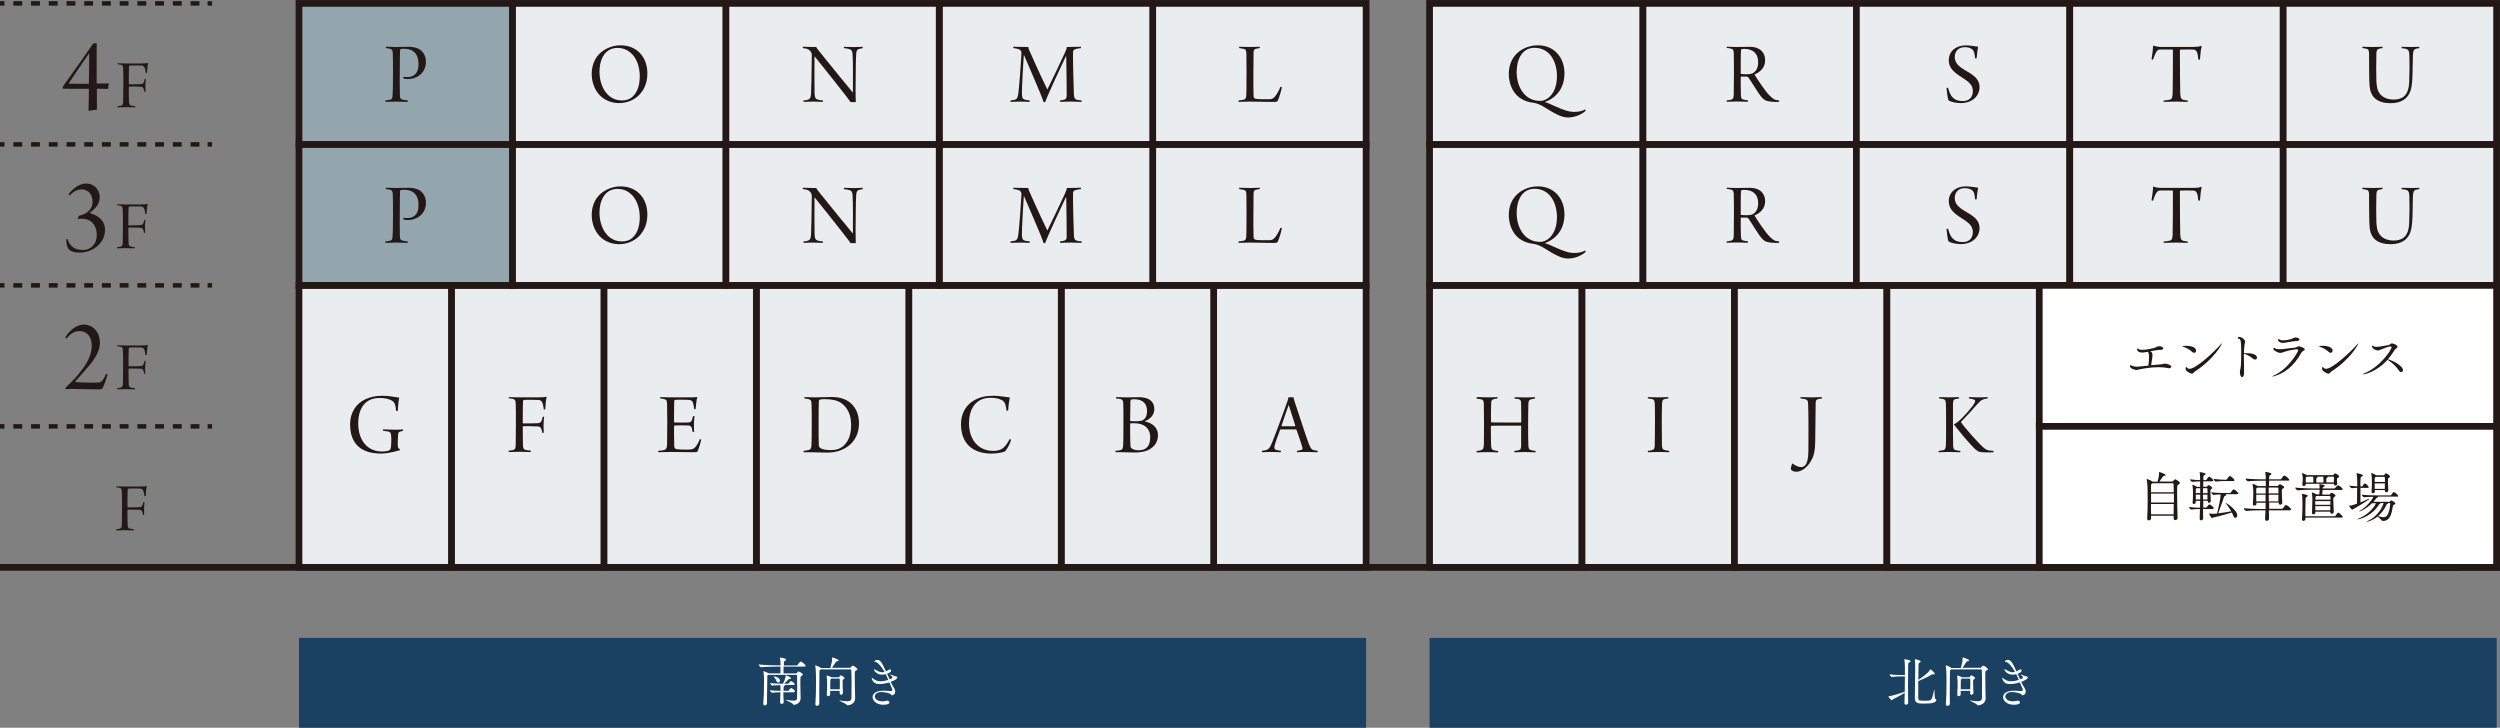 <?xml version="1.0" encoding="UTF-8"?>
<svg id="_レイヤー_7" data-name="レイヤー 7" xmlns="http://www.w3.org/2000/svg" viewBox="0 0 279.28 81.3">
  <rect x="0" y="0" width="279.28" height="81.3" fill="#808080" stroke="none"/>
  <defs>
    <style>
      .cls-1 {
        fill: #94a6ad;
      }

      .cls-1, .cls-2, .cls-3, .cls-4, .cls-5, .cls-6 {
        stroke: #231815;
        stroke-miterlimit: 10;
      }

      .cls-1, .cls-3, .cls-5 {
        stroke-width: .75px;
      }

      .cls-7, .cls-6 {
        fill: #fff;
      }

      .cls-2, .cls-4 {
        stroke-width: .5px;
      }

      .cls-2, .cls-4, .cls-5 {
        fill: none;
      }

      .cls-3 {
        fill: #eaedef;
      }

      .cls-8 {
        fill: #231815;
      }

      .cls-4 {
        stroke-dasharray: .99 .99;
      }

      .cls-6 {
        stroke-width: .75px;
      }

      .cls-9 {
        fill: #1a4162;
      }
    </style>
  </defs>
  <rect class="cls-3" x="135.58" y="31.88" width="17.03" height="31.5"/>
  <path class="cls-8" d="M142.08,49.5c.58-1.4,1.5-4.01,1.73-4.64.06-.18.11-.36.13-.48.04,0,.14,0,.28,0,.16,0,.24,0,.27,0,.02.09.07.26.12.44.21.6,1.31,4.02,1.61,4.79.27.63.32.67.98.75.02.03,0,.14-.02.16-.25-.01-.8-.03-1.11-.03-.4,0-.94,0-1.18.03,0-.02-.02-.13,0-.16.19-.03.36-.05.49-.1.15-.07.15-.15.11-.27-.11-.43-.47-1.44-.65-1.97,0,0-.06-.05-.08-.05-.1,0-.32,0-.86,0-.61,0-.72,0-.83,0-.03,0-.07.04-.08.07-.19.51-.59,1.57-.62,1.84-.02.17-.03.33.29.4.12.03.22.06.43.08.02.02,0,.14-.02.16-.22,0-.7-.03-1.14-.03s-.75.03-.94.03c-.03-.01-.03-.14,0-.16.68-.09.79-.16,1.09-.86ZM143.94,45.29c-.17.46-.63,1.83-.78,2.27,0,.04.01.05.04.06.09,0,.32,0,.8,0,.24,0,.61,0,.68,0,0,0,.03-.03.02-.06-.22-.71-.57-1.82-.72-2.28-.01,0-.04,0-.04,0Z"/>
  <rect class="cls-3" x="118.55" y="31.88" width="17.03" height="31.5"/>
  <path class="cls-8" d="M124.7,44.36c.39.01.67.03,1.12.03.54,0,.78-.02,1.44-.02.59,0,1.69.15,1.69,1.35,0,.57-.38,1.07-1.05,1.33-.01.01-.01.02,0,.03.84.18,1.46.67,1.46,1.54,0,.79-.44,1.38-1.19,1.7-.45.19-.98.23-1.46.23-.45,0-1.44-.05-2.09-.03-.02-.02-.02-.15,0-.16.2-.02.4-.03.57-.08.19-.05.26-.17.28-.54.02-.31.03-.9.03-2.33s0-2-.02-2.39c-.02-.27-.1-.37-.24-.42-.14-.05-.38-.07-.55-.09-.03,0-.03-.14,0-.15ZM126.36,44.64s-.08.11-.08.16c0,.22-.03,1.42-.03,2.18,0,.02.02.06.04.06.09,0,.22.02.51.02.58,0,.77-.06.9-.14.32-.21.44-.56.44-.97,0-.86-.46-1.35-1.46-1.35-.15,0-.28.02-.32.04ZM128.49,48.85c0-1.03-.7-1.57-1.77-1.57-.27,0-.39,0-.43.02-.01,0-.04.02-.04.04,0,.64,0,2.08.04,2.5,0,.1.07.21.15.27.18.14.57.19.75.19.91,0,1.3-.5,1.3-1.45Z"/>
  <rect class="cls-3" x="101.52" y="31.88" width="17.03" height="31.5"/>
  <path class="cls-8" d="M111.88,44.68c-.35-.18-.75-.24-1.26-.24-1.47,0-2.37,1.06-2.37,2.85s1.01,3.08,2.71,3.08c.3,0,.81-.04,1.19-.4.26-.26.43-.53.65-.92.03,0,.14.04.15.08-.13.49-.52,1.21-.75,1.33-.29.09-.82.21-1.44.21-2.15,0-3.41-1.18-3.41-3.29,0-1.09.48-2.13,1.56-2.71.53-.29,1.19-.46,2.05-.46.73,0,1.38.15,1.85.19-.07.28-.17,1.02-.18,1.44-.03.04-.19.06-.19.02-.09-.76-.22-1.01-.56-1.18Z"/>
  <rect class="cls-3" x="84.49" y="31.88" width="17.03" height="31.5"/>
  <path class="cls-8" d="M89.88,44.36c.24.01.89.03,1.15.03.66,0,1.1-.04,1.88-.04.86,0,1.59.22,2.12.68.64.56.93,1.36.93,2.27,0,1.37-.68,2.19-1.32,2.62-.64.44-1.36.64-2.25.64-.6,0-.99-.03-1.88-.04-.1,0-.52-.01-.72,0-.03-.01-.03-.15,0-.16.21-.02.4-.04.55-.09.16-.05.28-.11.31-.49.03-.61.03-1.52.03-2.52,0-.62,0-1.75-.02-2.12-.02-.37-.06-.47-.3-.54-.13-.04-.29-.07-.5-.09,0-.02,0-.14.02-.15ZM91.67,50.07c.22.15.67.21,1.17.21s1.04-.12,1.47-.55c.47-.48.77-1.13.77-2.27,0-1-.32-1.88-1.11-2.44-.45-.31-1.07-.43-1.86-.43-.21,0-.44.02-.53.05-.04.03-.1.07-.11.21-.02.29-.02,1.65-.02,2.53,0,.93,0,2.01.02,2.33,0,.13.06.27.2.36Z"/>
  <rect class="cls-3" x="67.46" y="31.88" width="17.03" height="31.5"/>
  <path class="cls-8" d="M73.77,44.36c.23,0,.59.03,1.13.03h1.91c.37,0,.86,0,1.05-.04.01,0,.03.02.03.03-.09.32-.15.94-.18,1.31-.03.02-.14.03-.17,0-.02-.3-.06-.51-.11-.64-.07-.22-.15-.36-.52-.38-.25-.02-1.33-.03-1.49,0-.07,0-.1.09-.1.14-.02.43-.03,2.09-.02,2.31,0,.04.02.08.04.08.25.02,1.26,0,1.55,0,.3-.02.37-.17.43-.35.04-.11.07-.23.09-.35.03-.02.16-.02.18,0-.03.18-.07.57-.07.9,0,.39.02.64.02.83-.03.04-.15.04-.17,0-.03-.18-.04-.23-.07-.35s-.08-.32-.4-.35c-.27-.02-1.28-.02-1.55,0-.03,0-.05.07-.05.08,0,.27,0,1.62.02,2.21.01.23.12.33.23.35.2.04.57.06,1.22.06s.73-.11.87-.25c.17-.15.39-.54.55-.93.02,0,.12.04.14.07-.04.28-.29,1.07-.4,1.29-.06.1-.1.11-.59.11-.6,0-1.04-.03-2.43-.03-.64,0-.95.03-1.37.03-.02-.02-.02-.13,0-.16.26-.02.47-.03.64-.08.23-.06.31-.18.34-.57,0-.24.02-1.39.02-2.53,0-.95-.01-1.87-.02-2.07-.02-.37-.06-.46-.31-.52-.12-.04-.26-.06-.45-.08-.03-.03-.02-.13.01-.15Z"/>
  <rect class="cls-3" x="50.43" y="31.88" width="17.03" height="31.5"/>
  <path class="cls-8" d="M56.84,44.36c.17,0,.57.03,1.13.03h2.18c.47,0,.71-.03.88-.07.02,0,.03.02.04.04-.08.24-.13.79-.16,1.36,0,.02-.15.03-.17,0-.03-.36-.1-.62-.16-.74-.06-.19-.22-.29-.42-.3-.31-.02-1.46-.03-1.62,0-.08,0-.12.1-.12.17-.02.42-.02,1.73-.02,2.41,0,.02.03.04.05.04.24,0,1.24,0,1.53-.02.36,0,.46-.13.51-.26.06-.13.1-.31.13-.46.02-.02.16,0,.17,0-.03.2-.07.58-.07.95,0,.31.02.61.02.82,0,.03-.14.04-.16.03-.03-.21-.06-.32-.1-.43-.07-.18-.19-.28-.34-.29-.35-.03-1.51-.04-1.7-.03-.02,0-.04.05-.04.06,0,.61,0,1.55.02,2,0,.37.05.53.33.6.14.03.28.05.54.07.01.03.02.13,0,.16-.32,0-.73-.03-1.25-.03s-.86.03-1.21.03c-.02-.02,0-.14,0-.16.21-.02.34-.03.46-.06.26-.06.3-.2.32-.57,0-.34.02-1.23.02-2.35s0-1.93-.02-2.23c-.02-.33-.02-.45-.24-.55-.13-.04-.27-.06-.53-.09-.02,0-.02-.14,0-.15Z"/>
  <rect class="cls-3" x="33.4" y="31.88" width="17.03" height="31.5"/>
  <path class="cls-8" d="M44.65,50.3c-.27.07-1.25.37-2.08.37-2.23,0-3.46-1.08-3.46-3.28,0-1.28.66-2.32,1.73-2.8.55-.25,1.11-.38,1.92-.38.74,0,1.34.16,1.84.21-.07.27-.14.98-.16,1.46-.03.04-.14.05-.19.02-.06-.74-.19-.99-.48-1.15-.33-.2-.77-.29-1.37-.29-1.57,0-2.38,1.09-2.38,2.86s.94,3.12,2.68,3.12c.28,0,.58-.05.71-.1.18-.07.25-.2.27-.46.03-.31.05-.82.02-1.15-.03-.38-.09-.49-.4-.54-.16-.03-.25-.03-.49-.06-.03-.02-.03-.14,0-.16.36,0,.82.03,1.27.03.48,0,.71-.01.94-.03.02.03.02.14,0,.16-.15.03-.24.05-.32.08-.19.05-.23.18-.24.56-.02.33-.04.88-.01,1.12.03.18.04.21.22.27,0,.03,0,.13-.02.14Z"/>
  <rect class="cls-3" x="159.7" y="31.88" width="17.03" height="31.5"/>
  <path class="cls-8" d="M164.98,44.36c.29,0,.82.03,1.21.03.57,0,.81-.02,1.09-.03.02.03.02.14-.01.16-.12,0-.3.04-.4.07-.2.06-.28.12-.29.46-.02.43-.02,1.13-.02,2.05,0,.04.02.07.05.08.03.01.16.02,1.75.02.88,0,1.43,0,1.54,0,.01,0,.04-.04.04-.05,0-.52,0-1.84-.02-2.2,0-.17-.07-.29-.21-.34-.17-.05-.32-.07-.49-.08-.03-.03-.04-.13,0-.16.21,0,.63.03,1.15.03.48,0,.94-.03,1.1-.03.02.03.03.13,0,.16-.18.03-.32.04-.43.08-.21.07-.29.13-.3.53-.01.38-.03,1.11-.03,2.38,0,.82.01,1.95.03,2.28.02.3.07.41.25.47.13.05.26.07.55.1.02.03.01.13-.02.16-.38,0-.68-.03-1.15-.03s-.95.02-1.19.03c-.03-.04-.02-.13,0-.16.17-.02.3-.03.47-.07.21-.06.27-.15.28-.52,0-.3,0-1.53,0-2.16,0-.04-.02-.07-.05-.07-.15,0-1.05,0-1.55,0-.82,0-1.64,0-1.74.02-.02,0-.04.05-.04.06,0,.53,0,1.81.02,2.05.03.34.02.53.26.6.14.04.24.07.53.1.02.03,0,.15-.03.16-.28-.01-.68-.03-1.14-.03s-.99.02-1.22.03c-.03-.02-.03-.13,0-.16.21-.02.36-.05.48-.09.28-.08.3-.28.32-.75.01-.32.01-1.3.01-2.16,0-.97-.01-2.15-.02-2.32-.02-.3-.1-.4-.26-.44-.15-.04-.28-.05-.53-.08-.03-.03-.02-.13,0-.16Z"/>
  <rect class="cls-3" x="176.73" y="31.88" width="17.03" height="31.5"/>
  <path class="cls-8" d="M184.1,44.36c.23,0,.71.03,1.21.03s.83-.03,1.05-.03c.02.03.03.12,0,.15-.16.03-.33.05-.42.07-.22.07-.25.2-.27.54-.02.38-.03,1.38-.03,2.24,0,1.08.01,2.04.02,2.37.02.29.04.48.31.55.13.04.31.06.49.08.03.03,0,.14-.01.16-.28,0-.63-.03-1.08-.03-.58,0-.78.03-1.27.03-.03-.03-.02-.13,0-.16.15,0,.33-.04.44-.07.25-.05.29-.19.31-.46.02-.29.03-1.8.03-2.71,0-.81,0-1.57-.02-2.03-.03-.23-.03-.43-.25-.49-.11-.03-.28-.06-.52-.09-.03-.02-.02-.13,0-.15Z"/>
  <rect class="cls-3" x="193.76" y="31.88" width="17.03" height="31.5"/>
  <path class="cls-8" d="M200.06,52.3c.02-.14.1-.42.16-.53.38.28.75.41.94.41.24,0,.35-.05.51-.22.21-.22.35-.77.35-1.63.02-1.22.01-4.63-.03-5.12,0-.25,0-.52-.3-.61-.15-.04-.28-.05-.54-.09-.02-.02-.03-.13,0-.15.3,0,.71.03,1.24.03.5,0,.84-.03,1.13-.03.02.02.03.13,0,.15-.29.04-.42.07-.53.12-.14.08-.15.23-.16.41-.02.46-.02,3.56-.05,4.41-.02.68-.09,1.29-.33,1.78-.45.94-1.17,1.47-1.79,1.47-.29,0-.53-.12-.6-.28v-.12Z"/>
  <rect class="cls-6" x="227.81" y="31.88" width="51.09" height="31.5"/>
  <rect class="cls-3" x="210.79" y="31.88" width="17.03" height="31.5"/>
  <path class="cls-8" d="M218.18,49.66c.01.46.08.58.34.64.16.04.3.05.47.07.03.03.01.13-.02.15-.31,0-.79-.03-1.25-.03-.42,0-1.02.03-1.15.03-.02-.02-.02-.13,0-.15.23-.03.35-.04.48-.07.28-.06.31-.25.33-.62.03-.58.02-1.58.02-2.4,0-.76,0-1.6-.02-2.17-.02-.39-.09-.48-.32-.54-.12-.03-.32-.04-.43-.06-.02-.02-.02-.12,0-.15.24,0,.63.03,1.15.03.39,0,.83-.03,1.06-.03.02.02.02.13,0,.15-.14.02-.36.06-.43.08-.21.07-.22.2-.24.6,0,.43,0,1.72,0,2.08,0,.85,0,1.66.02,2.39ZM219.07,47.16c.2.39,1.97,2.39,2.56,2.88.13.11.22.16.33.21.17.08.35.1.73.11.03.02.02.15,0,.16-.41.04-1.36.03-1.58-.05-.14-.04-.29-.15-.5-.33-.45-.42-1.66-1.84-2.18-2.53-.04-.06-.1-.11-.15-.14,0,0,.01-.07.03-.09.47-.18,1.39-1.18,2.06-2.03.19-.26.28-.43.28-.57,0-.07-.05-.13-.21-.17-.12-.03-.25-.07-.48-.1-.03-.02-.02-.13,0-.15.36,0,.62.03.98.03.54,0,.81,0,1.09-.03.03.02.04.13,0,.15-.53.08-.71.15-1.16.66-.6.67-1.3,1.46-1.8,1.96v.03Z"/>
  <rect class="cls-3" x="128.77" y="16.13" width="23.84" height="15.75"/>
  <path class="cls-8" d="M138.44,20.97c.23,0,.55.03,1.16.03.53,0,.92-.03,1.11-.03.03.01.04.14,0,.15-.2.04-.29.05-.41.08-.24.06-.25.19-.26.44-.01.29-.01,1.41-.02,2.25-.01.9,0,2.11.02,2.58,0,.16.08.26.17.29.2.09,1.27.09,1.67.07.21-.01.37-.09.55-.3.16-.18.43-.62.61-1.07.03-.02.15,0,.16.05-.07.36-.32,1.24-.47,1.51-.05.07-.15.12-.4.12-.56,0-2.24-.04-2.74-.04-.43,0-.98.03-1.22.03-.02-.02-.02-.13,0-.16.24-.03.38-.04.52-.07.21-.05.3-.13.33-.45.02-.27.03-.61.03-2.75,0-1.06,0-1.64-.01-1.89-.02-.43-.04-.54-.34-.61-.12-.03-.35-.06-.47-.08-.02,0,0-.14.01-.15Z"/>
  <rect class="cls-3" x="104.93" y="16.13" width="23.84" height="15.75"/>
  <path class="cls-8" d="M113.21,20.97c.28,0,.66.03,1.67.03.02.2.08.34.19.56.67,1.54,1.77,3.89,1.91,4.15.01.02.03.01.04,0,.17-.32,1.54-3.18,1.97-4.13.09-.21.17-.39.19-.58.87,0,1.15-.03,1.56-.03.03.02.03.13,0,.16-.3.03-.43.06-.57.1-.28.07-.3.25-.3.42-.02.61.06,3.94.1,4.68.02.33.08.5.37.57.13.03.28.05.49.07.02.02.02.12,0,.16-.2,0-.67-.03-1.22-.03s-.95.02-1.18.03c-.02-.01-.03-.14,0-.16.23-.03.34-.05.46-.09.22-.06.27-.21.27-.48.01-.64-.03-3.54-.05-4.36,0,0-.03,0-.04,0-.29.63-1.99,4.19-2.31,5.12-.03.01-.16.01-.18,0-.25-.87-1.92-4.58-2.18-5.24-.02,0-.03,0-.03.02-.07.81-.21,3.57-.21,4.22,0,.43.05.65.33.72.14.04.25.05.53.09.03.02.01.15,0,.16-.23,0-.55-.03-1.01-.03-.49,0-.93.03-1.11.03-.03-.02-.02-.14,0-.16.13-.02.27-.03.39-.06.31-.06.4-.21.48-.79.09-.65.3-3.55.34-4.4,0-.16-.03-.37-.27-.46-.16-.06-.33-.1-.63-.14-.03-.02-.02-.14,0-.15Z"/>
  <rect class="cls-3" x="81.08" y="16.13" width="23.84" height="15.75"/>
  <path class="cls-8" d="M89.71,20.97c.19,0,.67.03,1.02.03.22,0,.36,0,.45,0,.03.07.12.22.38.53,1.05,1.31,3.25,4.01,3.69,4.53t.03-.02c0-1.32.02-3.61-.04-4.26-.02-.29-.08-.46-.36-.55-.17-.05-.36-.07-.6-.1-.02-.02-.01-.13,0-.15.26,0,.69.03,1.16.03.3,0,.81-.03.93-.03.02.02.02.13,0,.15-.18.03-.27.05-.39.08-.26.08-.32.29-.33.54-.06.79-.05,2.77-.07,4.08,0,.45.01,1.01.02,1.33-.11,0-.45,0-.58,0-.48-.72-3.55-4.52-3.99-5.08,0,0-.04,0-.04,0-.02,1.01,0,3.61.01,4.15.02.48.16.6.39.66.15.04.34.06.53.08.03.02.02.15-.01.16-.19,0-.63-.03-1.12-.03s-.82.03-1.02.03c-.02-.02-.02-.14,0-.16.2-.02.31-.03.44-.07.22-.06.36-.17.39-.66.03-.47.07-2.3.09-4.37,0-.13-.08-.35-.23-.48-.21-.2-.42-.22-.78-.27-.01-.02,0-.13.02-.15Z"/>
  <rect class="cls-3" x="57.24" y="16.13" width="23.84" height="15.75"/>
  <path class="cls-8" d="M66.95,26.35c-.59-.65-.85-1.52-.85-2.35,0-.72.21-1.35.55-1.86.56-.81,1.63-1.32,2.65-1.32,1.99,0,3.02,1.47,3.02,3.12,0,.82-.2,1.46-.59,2.03-.58.86-1.57,1.31-2.58,1.31-.89,0-1.7-.38-2.2-.93ZM70.62,26.59c.62-.53.85-1.4.85-2.33,0-1.02-.34-2.13-1.15-2.72-.36-.28-.8-.44-1.34-.44-.37,0-.69.1-.96.25-.73.45-1.05,1.39-1.05,2.42s.36,2.2,1.25,2.82c.34.24.77.38,1.29.38.44,0,.84-.14,1.11-.38Z"/>
  <rect class="cls-1" x="33.4" y="16.13" width="23.84" height="15.75"/>
  <path class="cls-8" d="M45.03,24.38s.02-.05.03-.05c.1,0,.2.03.41.03.31,0,.5-.05.7-.16.46-.28.59-.74.58-1.34,0-.92-.43-1.66-1.62-1.66-.1,0-.3,0-.37.04-.03,0-.06.06-.07.13-.01.24-.03,1.02-.03,2.36,0,.61-.02,1.81.01,2.55,0,.49.09.56.38.62.14.03.32.05.48.07.04.02.03.15.01.16-.25,0-.85-.03-1.25-.03-.45,0-.98.03-1.22.03-.03-.02-.04-.14-.01-.16.18-.02.35-.04.47-.07.21-.05.31-.07.33-.58.02-.32.04-.94.04-2.37,0-.74,0-1.88-.02-2.19-.01-.33-.05-.5-.3-.56-.13-.03-.28-.06-.48-.08,0-.02,0-.14.02-.15.19,0,.67.03,1.13.03.52,0,.9-.02,1.45-.02.33,0,.9.07,1.27.35.32.25.6.66.61,1.3.01.89-.48,1.44-.99,1.7-.33.17-.64.25-1.02.25-.16,0-.33,0-.44-.05-.04-.03-.09-.13-.1-.15Z"/>
  <rect class="cls-3" x="159.7" y="16.13" width="23.84" height="15.75"/>
  <path class="cls-8" d="M175.18,28.88c-.42,0-.79-.11-1.25-.34-.63-.3-1.04-.6-1.52-.88-.36-.2-.67-.35-1.08-.41-.62-.07-1.14-.26-1.58-.58-.89-.66-1.2-1.76-1.2-2.65,0-.7.19-1.35.54-1.86.59-.85,1.61-1.34,2.71-1.34,1.84,0,2.97,1.38,2.97,3.13,0,1.02-.34,1.8-.87,2.36-.37.4-.86.68-1.33.85.28.07.76.28.97.39,1.11.5,1.73.71,2.3.71.47,0,.93-.08,1.23-.28.03,0,.07.13.06.17-.59.51-1.34.73-1.95.73ZM169.43,23.79c0,1.6.84,3.23,2.62,3.23.86,0,1.88-.89,1.88-2.77,0-1.61-.8-3.16-2.5-3.16-1.38,0-2,1.26-2,2.7Z"/>
  <rect class="cls-3" x="183.54" y="16.13" width="23.84" height="15.75"/>
  <path class="cls-8" d="M192.91,20.97c.24,0,.75.03,1.03.03.62,0,1.08-.02,1.55-.02,1.14,0,1.7.66,1.7,1.5s-.58,1.33-1.16,1.57c-.02.02-.02.05-.01.06.34.56,1.2,1.86,1.68,2.33.45.45.6.49,1.06.53,0,.03-.01.14-.03.16-.4.03-1.14-.01-1.47-.15-.15-.07-.31-.19-.46-.37-.38-.42-1.05-1.59-1.43-2.13-.07-.12-.16-.17-.24-.17-.14-.01-.5,0-.63,0-.02,0-.04.04-.04.06,0,.56,0,1.55.02,1.96.01.42.08.49.27.54.15.04.31.06.51.09.03.03.02.13-.01.16-.16,0-.69-.03-1.17-.03-.68,0-1.03.03-1.17.03-.04-.01-.04-.14,0-.15.2-.03.36-.05.46-.08.23-.06.29-.19.31-.56,0-.28.02-1.75.02-2.3,0-.66,0-2-.02-2.4-.01-.26-.08-.41-.32-.45-.12-.03-.3-.06-.46-.07-.02-.02,0-.14.01-.15ZM194.54,21.25s-.05.08-.05.12c-.03.29-.03,1.63-.03,2.59,0,.02.03.05.04.05.36.04.95.06,1.2-.04.31-.12.71-.45.71-1.27,0-.92-.52-1.49-1.57-1.49-.09,0-.22,0-.3.04Z"/>
  <rect class="cls-3" x="207.38" y="16.13" width="23.84" height="15.75"/>
  <path class="cls-8" d="M218.32,26.79c.25.18.56.25.98.25.6,0,1.09-.37,1.09-1.11,0-.68-.43-1.04-1.29-1.58-.82-.51-1.4-1.02-1.4-1.87,0-1.03.83-1.66,1.89-1.66.6,0,1,.11,1.39.15-.06.33-.13.78-.17,1.29-.02.03-.15.03-.17,0-.05-.67-.16-.91-.41-1.06-.22-.13-.45-.18-.77-.18-.7,0-1.08.49-1.09,1.07,0,.54.27.89.66,1.18.38.28.8.49,1.12.7.49.33.99.76.99,1.5,0,1-.8,1.8-2.12,1.8-.56,0-1.14-.16-1.34-.3-.1-.14-.21-1.08-.23-1.38.02-.04.14-.06.17-.04.17.64.37,1.01.7,1.23Z"/>
  <rect class="cls-3" x="231.22" y="16.13" width="23.84" height="15.75"/>
  <path class="cls-8" d="M244.38,27.13c-.31,0-.85-.03-1.24-.03-.64,0-1.13.03-1.42.03-.03-.04-.03-.13,0-.15.29-.03.51-.06.64-.09.29-.05.33-.25.35-.71.02-.44.03-3.23.03-4.83,0-.03-.04-.07-.06-.07-.19-.01-1.18-.01-1.39,0-.18,0-.3.1-.4.26-.13.2-.26.56-.37.87-.02.02-.15,0-.17-.03.08-.41.16-1.13.18-1.52,0,0,.03-.03.05-.02.19.09.53.15.78.15h3.68c.36,0,.57-.02.88-.12.01,0,.04,0,.04.02-.09.3-.16.97-.2,1.5-.01.03-.17.03-.18,0-.02-.26-.07-.61-.15-.81-.08-.19-.19-.27-.39-.29-.37-.02-1.26-.02-1.47,0-.03,0-.05.06-.05.09,0,1.42.02,4.31.04,4.83.03.56.14.63.35.69.15.04.25.05.49.08.02.02,0,.14-.02.15Z"/>
  <rect class="cls-3" x="255.06" y="16.13" width="23.84" height="15.75"/>
  <path class="cls-8" d="M263.92,20.97c.15,0,.64.03,1.15.03s.86-.03,1.08-.03c.02.02.02.13,0,.15-.2.04-.3.05-.42.09-.18.05-.24.15-.26.55-.03.78-.02,2.54,0,3.07.04.69.13,1.02.33,1.31.31.48.91.73,1.59.73.9,0,1.66-.35,1.74-1.87.04-.75.06-2.05.02-3.07-.01-.6-.18-.68-.44-.74-.14-.03-.23-.03-.42-.06-.02-.02,0-.13.01-.15.16,0,.49.02,1.05.02.42,0,.73-.02.91-.02.02.02.02.13,0,.15-.15.02-.28.04-.37.07-.25.08-.32.22-.34.78-.04,2.15-.04,2.75-.15,3.4-.21,1.45-1.23,1.9-2.33,1.9-1.47,0-2.21-.65-2.35-1.8-.08-.62-.05-2.94-.07-3.74,0-.27-.03-.46-.25-.53-.11-.04-.34-.07-.48-.09-.03-.02-.02-.13,0-.15Z"/>
  <rect class="cls-3" x="128.77" y=".38" width="23.84" height="15.75"/>
  <path class="cls-8" d="M138.44,5.22c.23,0,.55.03,1.16.03.53,0,.92-.03,1.11-.03.03.01.04.14,0,.15-.2.04-.29.05-.41.08-.24.06-.25.19-.26.44-.01.29-.01,1.41-.02,2.25-.01.9,0,2.11.02,2.58,0,.16.08.26.17.29.2.09,1.27.09,1.67.07.21-.01.37-.09.55-.3.16-.18.43-.62.61-1.07.03-.02.15,0,.16.05-.07.36-.32,1.24-.47,1.51-.05.07-.15.12-.4.12-.56,0-2.24-.04-2.74-.04-.43,0-.98.03-1.22.03-.02-.02-.02-.13,0-.16.24-.03.38-.04.52-.07.21-.05.3-.13.33-.45.02-.27.03-.61.03-2.75,0-1.06,0-1.64-.01-1.89-.02-.43-.04-.54-.34-.61-.12-.03-.35-.06-.47-.08-.02,0,0-.14.01-.15Z"/>
  <rect class="cls-3" x="104.93" y=".38" width="23.84" height="15.75"/>
  <path class="cls-8" d="M113.21,5.22c.28,0,.66.03,1.67.03.02.2.08.34.19.56.67,1.54,1.77,3.89,1.91,4.15.01.02.03.01.04,0,.17-.32,1.54-3.18,1.97-4.13.09-.21.17-.39.19-.58.87,0,1.15-.03,1.56-.03.03.02.03.13,0,.16-.3.03-.43.06-.57.1-.28.07-.3.25-.3.42-.02.61.06,3.94.1,4.68.02.33.08.5.37.57.13.03.28.05.49.07.02.02.02.12,0,.16-.2,0-.67-.03-1.22-.03s-.95.02-1.18.03c-.02-.01-.03-.14,0-.16.23-.03.34-.05.46-.09.22-.06.27-.21.27-.48.01-.64-.03-3.54-.05-4.36,0,0-.03,0-.04,0-.29.63-1.99,4.19-2.31,5.12-.03.01-.16.01-.18,0-.25-.87-1.92-4.58-2.18-5.24-.02,0-.03,0-.03.02-.07.81-.21,3.57-.21,4.22,0,.43.05.65.33.72.14.04.25.05.53.09.03.02.01.15,0,.16-.23,0-.55-.03-1.01-.03-.49,0-.93.03-1.11.03-.03-.02-.02-.14,0-.16.13-.02.27-.03.39-.06.31-.06.4-.21.48-.79.09-.65.3-3.55.34-4.4,0-.16-.03-.37-.27-.46-.16-.06-.33-.1-.63-.14-.03-.02-.02-.14,0-.15Z"/>
  <rect class="cls-3" x="81.08" y=".38" width="23.84" height="15.75"/>
  <path class="cls-8" d="M89.71,5.22c.19,0,.67.03,1.02.03.22,0,.36,0,.45,0,.03.07.12.22.38.53,1.05,1.31,3.25,4.01,3.69,4.53t.03-.02c0-1.32.02-3.61-.04-4.26-.02-.29-.08-.46-.36-.55-.17-.05-.36-.07-.6-.1-.02-.02-.01-.13,0-.15.26,0,.69.03,1.16.03.3,0,.81-.03.93-.03.02.02.02.13,0,.15-.18.03-.27.05-.39.08-.26.08-.32.29-.33.54-.06.79-.05,2.77-.07,4.08,0,.45.01,1.01.02,1.33-.11,0-.45,0-.58,0-.48-.72-3.55-4.52-3.99-5.08,0,0-.04,0-.04,0-.02,1.01,0,3.61.01,4.15.02.48.16.6.39.66.15.04.34.06.53.08.03.02.02.15-.01.16-.19,0-.63-.03-1.12-.03s-.82.03-1.02.03c-.02-.02-.02-.14,0-.16.2-.02.31-.03.44-.07.22-.06.36-.17.39-.66.03-.47.07-2.3.09-4.37,0-.13-.08-.35-.23-.48-.21-.2-.42-.22-.78-.27-.01-.02,0-.13.02-.15Z"/>
  <rect class="cls-3" x="57.24" y=".38" width="23.84" height="15.75"/>
  <path class="cls-8" d="M66.95,10.59c-.59-.65-.85-1.52-.85-2.35,0-.72.21-1.35.55-1.86.56-.81,1.63-1.32,2.65-1.32,1.99,0,3.02,1.47,3.02,3.12,0,.82-.2,1.46-.59,2.03-.58.86-1.57,1.31-2.58,1.31-.89,0-1.7-.38-2.2-.93ZM70.62,10.84c.62-.53.85-1.4.85-2.33,0-1.02-.34-2.13-1.15-2.72-.36-.28-.8-.44-1.34-.44-.37,0-.69.1-.96.25-.73.45-1.05,1.39-1.05,2.42s.36,2.2,1.25,2.82c.34.24.77.38,1.29.38.44,0,.84-.14,1.11-.38Z"/>
  <rect class="cls-1" x="33.4" y=".38" width="23.84" height="15.75"/>
  <path class="cls-8" d="M45.03,8.63s.02-.05.03-.05c.1,0,.2.03.41.03.31,0,.5-.05.7-.16.46-.28.59-.74.58-1.34,0-.92-.43-1.66-1.62-1.66-.1,0-.3,0-.37.04-.03,0-.06.06-.07.13-.01.24-.03,1.02-.03,2.36,0,.61-.02,1.81.01,2.55,0,.49.09.56.38.62.14.03.32.05.48.07.04.02.03.15.01.16-.25,0-.85-.03-1.25-.03-.45,0-.98.03-1.22.03-.03-.02-.04-.14-.01-.16.18-.02.35-.04.47-.07.21-.05.31-.07.33-.58.02-.32.04-.94.04-2.37,0-.74,0-1.88-.02-2.19-.01-.33-.05-.5-.3-.56-.13-.03-.28-.06-.48-.08,0-.02,0-.14.02-.15.19,0,.67.03,1.13.03.52,0,.9-.02,1.45-.02.33,0,.9.07,1.27.35.32.25.6.66.61,1.3.01.89-.48,1.44-.99,1.7-.33.17-.64.25-1.02.25-.16,0-.33,0-.44-.05-.04-.03-.09-.13-.1-.15Z"/>
  <rect class="cls-3" x="159.7" y=".38" width="23.84" height="15.75"/>
  <path class="cls-8" d="M175.18,13.12c-.42,0-.79-.11-1.25-.34-.63-.3-1.04-.6-1.52-.88-.36-.2-.67-.35-1.08-.41-.62-.07-1.14-.26-1.58-.58-.89-.66-1.2-1.76-1.2-2.65,0-.7.19-1.35.54-1.86.59-.85,1.61-1.34,2.71-1.34,1.84,0,2.97,1.38,2.97,3.13,0,1.02-.34,1.8-.87,2.36-.37.4-.86.68-1.33.85.28.07.76.28.97.39,1.11.5,1.73.71,2.3.71.47,0,.93-.08,1.23-.28.03,0,.07.13.06.17-.59.51-1.34.73-1.95.73ZM169.43,8.04c0,1.6.84,3.23,2.62,3.23.86,0,1.88-.89,1.88-2.77,0-1.61-.8-3.16-2.5-3.16-1.38,0-2,1.26-2,2.7Z"/>
  <rect class="cls-3" x="183.54" y=".38" width="23.84" height="15.75"/>
  <path class="cls-8" d="M192.91,5.22c.24,0,.75.03,1.03.03.62,0,1.08-.02,1.55-.02,1.14,0,1.7.66,1.7,1.5s-.58,1.33-1.16,1.57c-.02.02-.02.05-.01.06.34.56,1.2,1.86,1.68,2.33.45.45.6.49,1.06.53,0,.03-.01.14-.03.16-.4.03-1.14-.01-1.47-.15-.15-.07-.31-.19-.46-.37-.38-.42-1.05-1.59-1.43-2.13-.07-.12-.16-.17-.24-.17-.14-.01-.5,0-.63,0-.02,0-.04.04-.04.06,0,.56,0,1.55.02,1.96.01.42.08.49.27.54.15.04.31.06.51.09.03.03.02.13-.01.16-.16,0-.69-.03-1.17-.03-.68,0-1.03.03-1.17.03-.04-.01-.04-.14,0-.15.2-.03.36-.05.46-.08.23-.06.29-.19.31-.56,0-.28.02-1.75.02-2.3,0-.66,0-2-.02-2.4-.01-.26-.08-.41-.32-.45-.12-.03-.3-.06-.46-.07-.02-.02,0-.14.01-.15ZM194.54,5.5s-.05.08-.05.12c-.03.29-.03,1.63-.03,2.59,0,.02.03.05.04.05.36.04.95.06,1.2-.04.31-.12.71-.45.71-1.27,0-.92-.52-1.49-1.57-1.49-.09,0-.22,0-.3.04Z"/>
  <rect class="cls-3" x="207.38" y=".38" width="23.84" height="15.75"/>
  <path class="cls-8" d="M218.32,11.04c.25.18.56.25.98.25.6,0,1.09-.37,1.09-1.11,0-.68-.43-1.04-1.29-1.58-.82-.51-1.4-1.02-1.4-1.87,0-1.03.83-1.66,1.89-1.66.6,0,1,.11,1.39.15-.06.33-.13.78-.17,1.29-.02.03-.15.03-.17,0-.05-.67-.16-.91-.41-1.06-.22-.13-.45-.18-.77-.18-.7,0-1.08.49-1.09,1.07,0,.54.27.89.66,1.18.38.28.8.49,1.12.7.49.33.99.76.99,1.5,0,1-.8,1.8-2.12,1.8-.56,0-1.14-.16-1.34-.3-.1-.14-.21-1.08-.23-1.38.02-.04.14-.06.17-.04.17.64.37,1.01.7,1.23Z"/>
  <rect class="cls-3" x="231.22" y=".38" width="23.84" height="15.75"/>
  <path class="cls-8" d="M244.38,11.38c-.31,0-.85-.03-1.24-.03-.64,0-1.13.03-1.42.03-.03-.04-.03-.13,0-.15.29-.03.51-.06.64-.09.29-.05.33-.25.35-.71.02-.44.03-3.23.03-4.83,0-.03-.04-.07-.06-.07-.19-.01-1.18-.01-1.39,0-.18,0-.3.1-.4.26-.13.2-.26.56-.37.87-.02.02-.15,0-.17-.03.08-.41.16-1.13.18-1.52,0,0,.03-.03.05-.02.19.09.53.15.78.15h3.68c.36,0,.57-.02.88-.12.01,0,.04,0,.04.02-.09.3-.16.97-.2,1.5-.01.03-.17.03-.18,0-.02-.26-.07-.61-.15-.81-.08-.19-.19-.27-.39-.29-.37-.02-1.26-.02-1.47,0-.03,0-.05.06-.05.09,0,1.42.02,4.31.04,4.83.03.56.14.63.35.69.15.04.25.05.49.08.02.02,0,.14-.02.15Z"/>
  <rect class="cls-3" x="255.06" y=".38" width="23.84" height="15.75"/>
  <path class="cls-8" d="M263.92,5.22c.15,0,.64.03,1.15.03s.86-.03,1.08-.03c.02.02.02.13,0,.15-.2.04-.3.05-.42.09-.18.05-.24.15-.26.55-.03.78-.02,2.54,0,3.07.04.69.13,1.02.33,1.31.31.48.91.73,1.59.73.9,0,1.66-.35,1.74-1.87.04-.75.06-2.05.02-3.07-.01-.6-.18-.68-.44-.74-.14-.03-.23-.03-.42-.06-.02-.02,0-.13.01-.15.16,0,.49.02,1.05.02.42,0,.73-.02.91-.02.02.02.02.13,0,.15-.15.02-.28.04-.37.07-.25.08-.32.22-.34.78-.04,2.15-.04,2.75-.15,3.4-.21,1.45-1.23,1.9-2.33,1.9-1.47,0-2.21-.65-2.35-1.8-.08-.62-.05-2.94-.07-3.74,0-.27-.03-.46-.25-.53-.11-.04-.34-.07-.48-.09-.03-.02-.02-.13,0-.15Z"/>
  <path class="cls-8" d="M13.03,54.33c.14,0,.46.02.9.02h1.74c.38,0,.57-.02.7-.06.02,0,.02.02.03.03-.06.19-.1.63-.13,1.09,0,.02-.12.02-.14,0-.02-.29-.08-.5-.13-.59-.05-.15-.18-.23-.34-.24-.25-.02-1.17-.02-1.3,0-.06,0-.1.08-.1.14-.02.34-.02,1.38-.02,1.93,0,.02.02.03.04.03.19,0,.99,0,1.22-.02.29,0,.37-.1.41-.21.05-.1.08-.25.1-.37.02-.02.13,0,.14,0-.02.16-.06.46-.06.76,0,.25.02.49.02.66,0,.02-.11.03-.13.02-.02-.17-.05-.26-.08-.34-.06-.14-.15-.22-.27-.23-.28-.02-1.21-.03-1.36-.02-.02,0-.03.04-.03.05,0,.49,0,1.24.02,1.6,0,.3.04.42.26.48.11.02.22.04.43.06,0,.02.02.1,0,.13-.26,0-.58-.02-1-.02s-.69.02-.97.02c-.02-.02,0-.11,0-.13.17-.02.27-.02.37-.05.21-.05.24-.16.26-.46,0-.27.02-.98.02-1.88s0-1.54-.02-1.78c-.02-.26-.02-.36-.19-.44-.1-.03-.22-.05-.42-.07-.02,0-.02-.11,0-.12Z"/>
  <path class="cls-8" d="M7.42,37.83s-.13-.11-.13-.14c.31-.52,1.1-1.43,2.08-1.43s1.79.8,1.79,2.07c0,.86-.56,1.8-1.36,2.7-.58.68-.84.96-1.4,1.59-.01.01,0,.05.02.05.47.07,2.19.1,2.6.06.2-.01.46-.08.82-.95.04-.01.18.05.18.07-.11.38-.43,1.37-.62,1.57-.05.06-.19.08-.44.08-.9,0-2.05-.05-3.02-.05-.23,0-.46.02-.59.04-.02-.02-.05-.13-.04-.17.94-.9,1.2-1.16,1.92-2.12.65-.84,1.02-1.78,1.02-2.58s-.37-1.63-1.38-1.63c-.47,0-.95.22-1.44.83Z"/>
  <path class="cls-8" d="M13.15,38.57c.14,0,.46.02.9.02h1.74c.38,0,.57-.02.7-.06.02,0,.02.02.03.03-.06.19-.1.63-.13,1.09,0,.02-.12.02-.14,0-.02-.29-.08-.5-.13-.59-.05-.15-.18-.23-.34-.24-.25-.02-1.17-.02-1.3,0-.06,0-.1.08-.1.14-.02.34-.02,1.38-.02,1.93,0,.02.02.03.04.03.19,0,.99,0,1.22-.02.29,0,.37-.1.41-.21.05-.1.08-.25.1-.37.02-.02.13,0,.14,0-.02.16-.06.46-.06.76,0,.25.02.49.02.66,0,.02-.11.03-.13.02-.02-.17-.05-.26-.08-.34-.06-.14-.15-.22-.27-.23-.28-.02-1.21-.03-1.36-.02-.02,0-.03.04-.03.05,0,.49,0,1.24.02,1.6,0,.3.04.42.26.48.11.02.22.04.43.06,0,.02.02.1,0,.13-.26,0-.58-.02-1-.02s-.69.02-.97.02c-.02-.02,0-.11,0-.13.17-.02.27-.02.37-.05.21-.05.24-.16.26-.46,0-.27.02-.98.02-1.88s0-1.54-.02-1.78c-.02-.26-.02-.36-.19-.44-.1-.03-.22-.05-.42-.07-.02,0-.02-.11,0-.12Z"/>
  <path class="cls-8" d="M11.13,22.07c0,.82-.6,1.33-1.08,1.68-.02.01-.02.04-.01.05.85.25,1.69.78,1.69,1.88,0,.84-.41,1.5-1.02,1.94-.49.37-1.12.6-1.81.6-.47,0-.78-.07-1.03-.22-.17-.1-.25-.18-.34-.43-.11-.29-.14-.67-.14-.8.01-.04.13-.07.16-.07.17.48.35.73.61.92.25.19.59.3,1.16.3.68,0,1.49-.52,1.49-1.68,0-1-.55-1.81-1.7-1.81-.11,0-.24,0-.43.04-.02-.05.1-.34.16-.37,1.07-.25,1.5-.86,1.5-1.57,0-.65-.36-1.37-1.22-1.37-.49,0-.91.22-1.33.68-.04.01-.13-.14-.12-.18.43-.52,1.12-1.16,1.97-1.16s1.5.67,1.51,1.57Z"/>
  <path class="cls-8" d="M13.13,22.82c.14,0,.46.02.9.02h1.74c.38,0,.57-.02.7-.06.02,0,.02.02.03.03-.06.19-.1.63-.13,1.09,0,.02-.12.02-.14,0-.02-.29-.08-.5-.13-.59-.05-.15-.18-.23-.34-.24-.25-.02-1.17-.02-1.3,0-.06,0-.1.08-.1.14-.02.34-.02,1.38-.02,1.93,0,.02.02.03.04.03.19,0,.99,0,1.22-.02.29,0,.37-.1.41-.21.05-.1.08-.25.1-.37.02-.02.13,0,.14,0-.02.16-.06.46-.06.76,0,.25.02.49.02.66,0,.02-.11.03-.13.02-.02-.17-.05-.26-.08-.34-.06-.14-.15-.22-.27-.23-.28-.02-1.21-.03-1.36-.02-.02,0-.03.04-.03.05,0,.49,0,1.24.02,1.6,0,.3.04.42.26.48.11.02.22.04.43.06,0,.02.02.1,0,.13-.26,0-.58-.02-1-.02s-.69.02-.97.02c-.02-.02,0-.11,0-.13.17-.02.27-.02.37-.05.21-.05.24-.16.26-.46,0-.27.02-.98.02-1.88s0-1.54-.02-1.78c-.02-.26-.02-.36-.19-.44-.1-.03-.22-.05-.42-.07-.02,0-.02-.11,0-.12Z"/>
  <path class="cls-8" d="M10.81,9.28s0,.05.04.05c.44,0,.9,0,1.33-.01-.04.17-.1.38-.1.61-.4-.01-.82-.02-1.22-.02-.01,0-.04.02-.04.06,0,.77.01,1.55.01,2.29-.18,0-.7.07-.94.13.01-.77.04-1.61.04-2.41,0-.02-.02-.06-.05-.06h-1.62s-1.25-.01-1.25-.01c0-.07.02-.22.04-.28.76-1.07,2.97-4.17,3.33-4.74.04-.04.38-.08.42-.07v4.46ZM9.97,6.02s-.04-.02-.05-.01c-.3.41-1.99,2.9-2.23,3.29-.01.01,0,.05.01.05.14.01.4.01.84.01h1.33s.06-.02.06-.06l.04-3.27Z"/>
  <path class="cls-8" d="M13.18,7.07c.14,0,.46.02.9.02h1.74c.38,0,.57-.02.7-.06.02,0,.02.02.03.03-.06.19-.1.63-.13,1.09,0,.02-.12.02-.14,0-.02-.29-.08-.5-.13-.59-.05-.15-.18-.23-.34-.24-.25-.02-1.17-.02-1.3,0-.06,0-.1.08-.1.14-.02.34-.02,1.38-.02,1.93,0,.02.02.03.04.03.19,0,.99,0,1.22-.02.29,0,.37-.1.41-.21.05-.1.08-.25.1-.37.02-.02.13,0,.14,0-.02.16-.06.46-.06.76,0,.25.02.49.02.66,0,.02-.11.03-.13.02-.02-.17-.05-.26-.08-.34-.06-.14-.15-.22-.27-.23-.28-.02-1.21-.03-1.36-.02-.02,0-.03.04-.03.05,0,.49,0,1.24.02,1.6,0,.3.04.42.26.48.11.02.22.04.43.06,0,.02.02.1,0,.13-.26,0-.58-.02-1-.02s-.69.02-.97.02c-.02-.02,0-.11,0-.13.17-.02.27-.02.37-.05.21-.05.24-.16.26-.46,0-.27.02-.98.02-1.88s0-1.54-.02-1.78c-.02-.26-.02-.36-.19-.44-.1-.03-.22-.05-.42-.07-.02,0-.02-.11,0-.12Z"/>
  <rect class="cls-9" x="33.4" y="71.26" width="119.21" height="10.04"/>
  <path class="cls-7" d="M89.99,74.4s-.03.07-.13.07h-2.33c0,.27,0,.59,0,.76h1.41s.07-.02.08-.05c.1-.15.14-.17.17-.17.04,0,.49.19.49.34,0,.07-.09.13-.14.16-.13.09-.13.1-.13.85,0,.38.02.73.02,1.27,0,.11.01.26.01.38,0,.54-.55.73-.75.73-.06,0-.07-.03-.11-.09-.08-.14-.84-.43-.84-.48,0,0,0,0,.02,0s.04,0,.07.01c.35.06.61.09.78.09.39,0,.43-.12.43-.29.01-.37.02-.73.02-1.06,0-.52-.01-1.01-.02-1.46,0-.02,0-.07-.08-.07h-3.15c-.09.05-.09.08-.09.2,0,.4-.04,1.76-.04,2.78v.22c0,.13-.13.21-.25.21-.08,0-.16-.05-.16-.17v-.02c.06-.71.08-1.59.08-2.33,0-.17,0-.33,0-.49,0-.13-.02-.58-.07-.77,0-.01,0-.02,0-.03t.01-.01s.17.03.62.25h1.28v-.76h-.4c-.34,0-1.23.01-1.76.07h0c-.11,0-.28-.23-.28-.31.62.07,1.72.1,2.07.1h.38v-.03c0-.24-.02-.61-.07-.8,0-.02,0-.04,0-.04,0,0,0-.01.01-.01.05,0,.68.1.68.23,0,.04-.04.08-.11.13-.13.08-.13.07-.14.26,0,.03,0,.13,0,.27h1.43s.08-.02.1-.05c.05-.08.25-.38.35-.38.01,0,.02,0,.04,0,.18.07.54.4.54.51ZM88.77,77.26s-.03.08-.11.08h-1.15c0,.38.02.86.04,1.1h0c0,.16-.17.19-.23.19-.09,0-.17-.05-.17-.16h0c.02-.44.03-.83.03-1.13-.29,0-.73.02-.94.05h0c-.07,0-.24-.22-.24-.29.26.05.85.07,1.19.08v-.19c0-.07,0-.28-.02-.45-.28,0-.7.02-.9.05h0c-.07,0-.24-.22-.24-.29.35.07,1.21.08,1.4.08h.04c.13-.25.24-.53.3-.86,0-.05,0-.07.02-.07s.02,0,.04.01c.07.01.53.2.53.31,0,.05-.06.08-.19.08-.07,0-.08.04-.14.1-.07.06-.29.31-.42.43h.43s.06-.02.08-.05c.1-.14.19-.24.23-.24.01,0,.02,0,.03,0,.17.07.4.25.4.35,0,.04-.03.08-.12.08h-1.03s.04.02.04.05c0,.02-.01.04-.04.05-.1.05-.1.06-.1.55h.53s.05-.02.07-.05c.02-.04.17-.25.25-.25.01,0,.02,0,.03,0,.19.08.4.28.4.37ZM87.14,76.02c0,.14-.1.23-.21.23-.08,0-.16-.05-.2-.2-.05-.15-.18-.32-.28-.44-.02-.03-.04-.05-.04-.05s0,0,.01,0c.24,0,.71.17.71.46Z"/>
  <path class="cls-7" d="M95.79,74.75c0,.07-.08.11-.19.17-.1.05-.11.06-.11.69,0,.46.02,1.11.02,1.7,0,.35.02.46.02.71,0,.52-.5.77-.86.77-.05,0-.06-.01-.1-.07-.11-.14-.83-.43-.83-.47,0,0,0,0,.02,0s.04,0,.07,0c.34.06.59.09.79.09.37,0,.49-.12.5-.38,0-.59.01-1.12.01-1.58,0-.6-.01-1.1-.03-1.52,0-.04-.04-.08-.08-.08h-3.33l-.05.04c-.1.07-.1.1-.1.26,0,.38-.02,1.38-.02,2.39,0,.39,0,.79.01,1.15h0c0,.13-.13.23-.26.23-.1,0-.18-.05-.18-.19v-.02c.05-.78.07-1.63.07-2.42,0-1.26-.05-1.69-.09-1.84,0-.02,0-.03,0-.04s0-.02.01-.02c.04,0,.46.17.61.28l.02.02h1.05c.17-.64.19-.76.19-.94,0-.07,0-.14,0-.2h0s0-.04.02-.04c.05,0,.72.21.72.34,0,.05-.07.09-.2.1-.07,0-.09.04-.12.08-.1.14-.29.47-.43.64h2.01s.07-.02.09-.05c.03-.04.15-.19.22-.19.12,0,.52.29.52.4ZM94.34,75.75c0,.07-.08.11-.12.14-.09.07-.08.04-.09.18v.19c0,.35.02.76.04,1.12h0c0,.16-.14.23-.22.23-.08,0-.15-.05-.15-.17h0c0-.1,0-.18,0-.26h-1.06v.39c0,.13-.11.2-.22.2-.08,0-.16-.05-.16-.17v-.02c.03-.46.04-.68.04-.91,0-.11,0-.23,0-.38,0-.1-.01-.53-.05-.76,0-.02,0-.04,0-.05,0-.02,0-.02.02-.02,0,0,.38.1.52.2h.8s.06-.02.08-.05c.1-.15.12-.17.15-.17.07,0,.43.2.43.32ZM93.82,76.3c0-.14,0-.28-.01-.42,0-.03-.01-.07-.05-.07h-.89l-.02.02c-.1.08-.1.09-.1.67,0,.14,0,.3,0,.5h1.06c0-.24.01-.47.01-.7Z"/>
  <path class="cls-7" d="M99.5,76.18c.12.24.25.47.38.68.09.14.13.27.13.38,0,.2-.13.43-.36.43-.1,0-.11-.06-.14-.11-.07-.1-.61-.25-1.05-.25-.58,0-.74.34-.74.49,0,.26.31.55.84.55.18,0,.35-.03.45-.06.04-.01.07-.02.1-.02.14,0,.25.1.25.2,0,.22-.43.26-.66.26-.92,0-1.22-.55-1.22-.86,0-.13.05-.71,1.23-.71.34,0,.67.04.81.04h.01c.1,0,.15-.06.15-.14,0-.05-.01-.1-.04-.16-.1-.21-.2-.44-.29-.67-.32.1-.79.19-1.1.19-.41,0-.7-.13-.85-.57-.02-.04-.02-.08-.02-.1,0-.02,0-.03.02-.03s.05.02.1.06c.31.25.56.33.88.33.36,0,.71-.11.85-.16-.09-.21-.18-.43-.28-.64-.17.04-.25.06-.39.06-.63,0-.93-.44-.93-.59,0-.02,0-.02.02-.02.03,0,.08.04.12.05.19.1.47.29.79.29.06,0,.11,0,.25-.04-.18-.33-.4-.64-.67-.91-.19-.18-.29-.19-.38-.2-.05,0-.07-.03-.07-.06,0-.05.1-.17.31-.17.32,0,.47.19.98,1.28.05-.02.11-.05.14-.08.11-.08.23-.14.3-.14.12,0,.13.11.13.14,0,.11-.13.23-.45.35.1.22.19.42.29.62.22-.08.31-.14.31-.21,0-.05-.04-.13-.17-.23-.07-.05-.11-.08-.11-.1,0,0,0-.01.02-.01.02,0,.09.02.19.07.2.09.37.14.41.14.13,0,.2.06.2.14,0,.16-.4.36-.71.47Z"/>
  <rect class="cls-9" x="159.7" y="71.26" width="119.21" height="10.04"/>
  <path class="cls-7" d="M213.16,74.27c0,.38-.01,1.43-.01,2.43,0,.7,0,1.37.02,1.8h0c0,.17-.17.22-.25.22-.1,0-.17-.05-.17-.18v-.02c.01-.31.02-.7.03-1.12-.45.27-.91.52-1.3.71-.07.03-.08.12-.14.12-.08,0-.39-.38-.39-.43,0-.01.02-.01.05-.02.47-.05,1.52-.41,1.78-.5.01-.58.02-1.2.02-1.72h-.26c-.33,0-.67,0-1.17.07h-.01c-.11,0-.27-.2-.27-.3h0c.6.08,1.13.08,1.48.08h.23v-.88c0-.23-.02-.64-.06-.85,0-.02,0-.04,0-.04s0,0,0,0c.06,0,.69.09.69.22,0,.04-.04.08-.1.12-.13.08-.16.04-.16.29ZM216.31,78.21c0,.16-.24.33-.72.37-.15.01-.46.02-.71.02-.56,0-.97-.04-.97-.59v-.04c.01-.7.03-2.95.04-3.48,0-.2-.01-.55-.04-.78,0-.02,0-.04,0-.04,0-.02,0-.02.02-.02.06,0,.63.1.63.25,0,.04-.04.08-.11.12-.08.04-.11.02-.13.22-.01.13-.02.91-.02,1.71.28-.18,1.23-.85,1.31-1.15,0-.02,0-.03.02-.03.09,0,.51.4.51.49,0,.05-.04.08-.13.08-.02,0-.05,0-.08,0-.02,0-.04,0-.06,0-.02,0-.05,0-.08.02-.35.22-1.04.55-1.5.73,0,.8,0,1.61,0,1.81,0,.32.01.38.69.38.2,0,.43,0,.57-.03.29-.04.37-.52.51-1.17.01-.05.02-.07.02-.07.04,0,.01.99.12,1.06.08.05.12.11.12.17Z"/>
  <path class="cls-7" d="M222.08,74.75c0,.07-.08.11-.19.17-.1.05-.11.06-.11.69,0,.46.02,1.11.02,1.7,0,.35.02.46.02.71,0,.52-.5.77-.86.77-.05,0-.06-.01-.1-.07-.11-.14-.83-.43-.83-.47,0,0,0,0,.02,0s.04,0,.07,0c.33.06.59.09.79.09.37,0,.49-.12.5-.38,0-.59.01-1.12.01-1.58,0-.6-.01-1.1-.03-1.52,0-.04-.04-.08-.08-.08h-3.33l-.05.04c-.1.07-.1.1-.1.26,0,.38-.02,1.38-.02,2.39,0,.39,0,.79.01,1.15h0c0,.13-.13.23-.26.23-.1,0-.18-.05-.18-.19v-.02c.05-.78.07-1.63.07-2.42,0-1.26-.05-1.69-.09-1.84,0-.02,0-.03,0-.04s0-.02.01-.02c.04,0,.46.17.61.28l.02.02h1.05c.17-.64.19-.76.19-.94,0-.07,0-.14,0-.2h0s0-.04.02-.04c.05,0,.72.21.72.34,0,.05-.07.09-.2.1-.07,0-.09.04-.12.08-.1.14-.29.47-.43.64h2.01s.07-.02.09-.05c.03-.04.15-.19.22-.19.12,0,.52.29.52.4ZM220.63,75.75c0,.07-.08.11-.12.14-.09.07-.08.04-.09.18v.19c0,.35.02.76.04,1.12h0c0,.16-.14.23-.22.23-.08,0-.15-.05-.15-.17h0c0-.1,0-.18,0-.26h-1.06v.39c0,.13-.11.2-.22.2-.08,0-.16-.05-.16-.17v-.02c.03-.46.04-.68.04-.91,0-.11,0-.23,0-.38,0-.1-.01-.53-.05-.76,0-.02,0-.04,0-.05,0-.02,0-.02.02-.02,0,0,.38.1.52.2h.8s.06-.02.08-.05c.1-.15.12-.17.15-.17.07,0,.43.2.43.32ZM220.11,76.3c0-.14,0-.28-.01-.42,0-.03-.01-.07-.05-.07h-.89l-.02.02c-.1.08-.1.09-.1.67,0,.14,0,.3,0,.5h1.06c0-.24.01-.47.01-.7Z"/>
  <path class="cls-7" d="M225.79,76.18c.12.24.25.47.38.68.09.14.13.27.13.38,0,.2-.13.43-.36.43-.1,0-.11-.06-.14-.11-.07-.1-.61-.25-1.05-.25-.58,0-.74.34-.74.49,0,.26.31.55.84.55.18,0,.35-.03.45-.06.04-.01.07-.02.1-.02.14,0,.25.1.25.2,0,.22-.43.26-.66.26-.92,0-1.22-.55-1.22-.86,0-.13.05-.71,1.23-.71.34,0,.67.04.81.04h.01c.1,0,.15-.06.15-.14,0-.05-.01-.1-.04-.16-.1-.21-.2-.44-.29-.67-.32.1-.79.19-1.1.19-.41,0-.7-.13-.85-.57-.02-.04-.02-.08-.02-.1,0-.02,0-.03.02-.03.02,0,.05.02.1.06.31.25.56.33.88.33.36,0,.71-.11.85-.16-.09-.21-.18-.43-.28-.64-.17.04-.25.06-.39.06-.63,0-.93-.44-.93-.59,0-.02,0-.02.02-.02.03,0,.08.04.12.05.19.1.47.29.79.29.06,0,.11,0,.25-.04-.18-.33-.4-.64-.67-.91-.19-.18-.29-.19-.38-.2-.05,0-.07-.03-.07-.06,0-.05.1-.17.31-.17.32,0,.47.19.98,1.28.05-.02.11-.05.14-.08.11-.08.23-.14.3-.14.12,0,.13.11.13.14,0,.11-.13.23-.45.35.1.22.19.42.29.62.22-.08.31-.14.31-.21,0-.05-.04-.13-.17-.23-.07-.05-.11-.08-.11-.1,0,0,0-.01.02-.01.02,0,.09.02.19.07.2.09.37.14.41.14.13,0,.2.06.2.14,0,.16-.4.36-.71.47Z"/>
  <g>
    <line class="cls-2" y1="47.63" x2=".5" y2="47.63"/>
    <line class="cls-4" x1="1.49" y1="47.63" x2="22.7" y2="47.63"/>
    <line class="cls-2" x1="23.19" y1="47.63" x2="23.69" y2="47.63"/>
  </g>
  <g>
    <line class="cls-2" y1="31.88" x2=".5" y2="31.88"/>
    <line class="cls-4" x1="1.49" y1="31.88" x2="22.7" y2="31.88"/>
    <line class="cls-2" x1="23.19" y1="31.88" x2="23.69" y2="31.88"/>
  </g>
  <g>
    <line class="cls-2" y1="16.13" x2=".5" y2="16.13"/>
    <line class="cls-4" x1="1.49" y1="16.13" x2="22.7" y2="16.13"/>
    <line class="cls-2" x1="23.19" y1="16.13" x2="23.69" y2="16.13"/>
  </g>
  <g>
    <line class="cls-2" y1=".38" x2=".5" y2=".38"/>
    <line class="cls-4" x1="1.49" y1=".38" x2="22.7" y2=".38"/>
    <line class="cls-2" x1="23.19" y1=".38" x2="23.69" y2=".38"/>
  </g>
  <line class="cls-5" x1="0" y1="63.38" x2="274.65" y2="63.38"/>
  <rect class="cls-6" x="227.81" y="31.88" width="51.09" height="15.75"/>
  <path class="cls-8" d="M242.54,40.98c0,.09-.1.16-.23.16-.03,0-.06,0-.09-.01-.34-.08-.72-.11-1.11-.11-.76,0-1.54.13-2.04.23-.2.04-.28.08-.39.08-.14,0-.74-.11-.74-.45,0-.07.02-.09.05-.09s.1.03.16.06c.18.09.43.12.59.12.03,0,.08,0,1.26-.13.04-.2.07-.62.07-.9,0-.17,0-.53-.14-.64-.14.02-.28.05-.4.07-.07.01-.14.02-.2.02-.35,0-.59-.16-.59-.35,0,0,0-.11.05-.11.03,0,.06.02.1.05.1.08.27.1.46.1.42,0,.97-.13,1.27-.2.24-.05.32-.2.58-.2.2,0,.46.08.46.23,0,.09-.1.17-.27.17-.29,0-.76.08-1.19.16.21.08.26.24.26.43,0,.05,0,.25-.15,1.13.39-.04.77-.08,1.09-.1.23-.01.29-.08.44-.08.2,0,.72.14.72.36Z"/>
  <path class="cls-8" d="M245.12,39.42c-.07,0-.14-.03-.23-.11-.31-.29-.63-.44-1.01-.58-.05-.02-.08-.04-.08-.05,0-.02.16-.05.4-.05.8,0,1.13.28,1.13.53,0,.07-.02.25-.22.25ZM245.22,41.48c-.16.1-.19.26-.36.26-.18,0-.71-.28-.71-.56,0-.02.01-.19.07-.19.02,0,.05.03.09.08.07.08.17.13.29.13.74,0,2.84-1.98,3.5-2.75.07-.08.11-.11.12-.11h0c0,.13-.92,1.8-3,3.14Z"/>
  <path class="cls-8" d="M252.13,39.95c0,.12-.08.22-.21.22-.07,0-.15-.03-.23-.1-.31-.25-.68-.47-1.02-.55v.43c0,.74.02,1.5.02,1.59.01.4-.09.59-.21.59s-.26-.2-.26-.53c0-.08.01-.18.03-.28.04-.19.05-.16.07-.37.04-.29.05-1.04.05-1.67,0-1.2-.07-1.43-.28-1.44-.08,0-.12-.03-.12-.07,0-.02.05-.14.19-.14.19,0,.64.25.64.54,0,.13-.06.26-.08.49-.02.19-.04.48-.04.8.02,0,.05,0,.08,0,.09,0,.19,0,.28,0,.89,0,1.1.32,1.1.5Z"/>
  <path class="cls-8" d="M257.47,39.03s-.04.1-.13.15c-.1.06-.17.08-.26.24-.87,1.55-1.91,2.29-3.05,2.61-.08.02-.13.03-.16.03-.02,0-.03,0-.03-.01,0-.02.05-.06.16-.1,1.65-.71,2.74-2.69,2.74-2.81,0-.07-.07-.12-.17-.12-.03,0-.65.05-1.31.26-.25.08-.38.14-.52.14-.32,0-.77-.3-.77-.43,0-.09.05-.13.1-.13.04,0,.08.02.1.05.04.07.23.1.46.1.14,0,.29,0,.44-.02.25-.02,1.06-.14,1.35-.16.16-.01.22-.15.35-.15.17,0,.7.18.7.35ZM256.88,37.92c0,.08-.09.16-.25.17-.43.02-.93.12-1.41.2-.06.01-.12.02-.18.02-.32,0-.55-.16-.55-.34,0,0,0-.11.05-.11.02,0,.05.02.08.05.1.08.26.11.44.11.28,0,.6-.07.85-.13.23-.05.29-.19.54-.19.05,0,.43.04.43.22Z"/>
  <path class="cls-8" d="M260.37,39.42c-.07,0-.14-.03-.23-.11-.31-.29-.63-.44-1.01-.58-.05-.02-.08-.04-.08-.05,0-.02.16-.05.4-.05.8,0,1.13.28,1.13.53,0,.07-.02.25-.22.25ZM260.47,41.48c-.16.1-.19.26-.36.26-.18,0-.71-.28-.71-.56,0-.02.01-.19.07-.19.02,0,.05.03.09.08.07.08.17.13.29.13.74,0,2.84-1.98,3.5-2.75.07-.08.11-.11.12-.11h0c0,.13-.92,1.8-3,3.14Z"/>
  <path class="cls-8" d="M268.44,41.34c0,.14-.08.23-.2.23-.08,0-.18-.05-.26-.19-.25-.4-.74-.85-1.16-1.12-.04-.02-.08-.05-.1-.07-1.28,1.42-2.67,1.64-2.76,1.64-.02,0-.04,0-.04-.01,0-.02.07-.06.19-.11,1.85-.75,3.06-2.68,3.06-2.9,0-.06-.03-.11-.13-.11-.16,0-.71.2-.99.32-.2.08-.29.13-.41.13-.25,0-.65-.22-.65-.41,0-.1.04-.13.08-.13.03,0,.06.02.07.05.03.07.16.09.31.09.12,0,.26-.01.39-.03.18-.02.79-.14.98-.17.16-.03.25-.19.38-.19s.63.16.63.39c0,.04-.02.08-.08.13-.1.07-.19.11-.28.28-.22.36-.46.68-.71.98.4.08,1.68.7,1.68,1.2Z"/>
  <rect class="cls-6" x="227.81" y="47.63" width="51.09" height="15.75"/>
  <path class="cls-8" d="M243.51,53.98c0,.07-.07.11-.17.16-.12.06-.13.07-.13.85,0,.82.03,2.12.05,2.86v.02c0,.21-.23.23-.26.23-.1,0-.18-.05-.18-.18h0c0-.1,0-.2,0-.31h-2.52v.29c0,.14-.14.23-.26.23-.09,0-.17-.05-.17-.19v-.02c.04-.68.05-1.41.05-2.11,0-.74,0-1.81-.1-2.24,0-.02,0-.04,0-.04,0-.01,0-.02,0-.02.07,0,.48.17.63.28l.02.02h.56c.15-.59.16-.71.16-.84,0-.07,0-.14,0-.2h0s0-.04.02-.04c.05,0,.72.21.72.34,0,.05-.07.09-.2.1-.07,0-.09.04-.12.08-.1.12-.25.38-.37.54h1.43s.07-.02.1-.05c.04-.06.17-.2.22-.2.07,0,.53.27.53.41ZM242.84,55.14h-2.54c0,.29,0,.64,0,1h2.55v-1ZM240.29,56.3c0,.38,0,.78,0,1.16h2.53c0-.38.01-.77.01-1.16h-2.55ZM242.82,54.07s-.03-.08-.08-.08h-2.29l-.05.04c-.1.07-.11.1-.11.26v.7h2.54c0-.37,0-.68-.02-.91Z"/>
  <path class="cls-8" d="M247.28,56.8s-.03.07-.13.07h-1.05c0,.42.01.79.02,1.03h0c0,.16-.15.23-.23.23-.08,0-.16-.05-.16-.19v-.02c.01-.28.02-.64.03-1.05-.28,0-.58.01-.98.05h0c-.1,0-.25-.22-.25-.28.47.06.92.08,1.24.08,0-.25.01-.51.01-.77h-.49v.17c0,.11-.11.18-.21.18-.07,0-.14-.04-.14-.14v-.02c.03-.32.04-.56.04-.77,0-.16,0-.29,0-.41,0-.08-.01-.53-.06-.74,0-.02,0-.03,0-.04,0-.01,0-.02.02-.02.07,0,.37.15.49.23h0s.35,0,.35,0c0-.23,0-.44,0-.61-.25,0-.47.01-.89.05h0c-.1,0-.25-.22-.25-.28.47.06.84.08,1.14.08,0-.19,0-.58-.05-.83,0-.02,0-.03,0-.04,0-.02,0-.02.02-.02.04,0,.65.09.65.22,0,.04-.04.07-.11.11-.1.05-.14.04-.15.23v.33s.28,0,.28,0c.02,0,.06-.02.08-.05.02-.04.19-.32.27-.32.01,0,.02,0,.04,0,.2.08.45.35.45.44,0,.04-.02.07-.12.07h-1.01c0,.17,0,.38,0,.61h.38s.05-.02.07-.05c.05-.07.1-.13.15-.13.1,0,.41.22.41.32,0,.05-.06.08-.1.1-.09.05-.11.07-.11.32s.02.67.04,1.03h0c0,.13-.1.2-.2.2-.07,0-.14-.05-.14-.16v-.07s-.5,0-.5,0c0,.26,0,.53,0,.77h.32s.06-.02.08-.05c.02-.04.2-.3.28-.3.01,0,.02,0,.04,0,.18.07.46.31.46.42ZM245.79,54.54h-.38l-.04.02c-.08.05-.08.05-.08.52h.5c0-.19,0-.37,0-.55ZM245.3,55.25c0,.17,0,.37,0,.55h.49c0-.19,0-.37,0-.55h-.5ZM246.6,54.6s-.02-.06-.07-.06h-.43c0,.17,0,.36,0,.55h.51c0-.18,0-.34-.01-.49ZM246.1,55.25v.55h.5c0-.2,0-.38,0-.55h-.51ZM250.02,55.14s-.02.07-.12.07h-1.3l.05.02s.05.04.05.07-.03.06-.12.09c-.11.04-.12.07-.17.24-.14.43-.4,1.17-.61,1.71.51-.05,1.05-.14,1.46-.22-.18-.32-.42-.65-.62-.9-.02-.02-.02-.04-.02-.04s0,0,.01,0c.11,0,1.3.83,1.3,1.37,0,.17-.1.3-.21.3-.1,0-.2-.08-.26-.29-.03-.1-.08-.2-.13-.31-.49.16-1.32.4-2.1.57-.05,0-.08.07-.12.07-.07,0-.34-.47-.34-.52h0s.02,0,.04,0c.14.02.32.03.43.03.02,0,.08,0,.43-.03.14-.52.4-1.69.4-2.13-.26,0-.55.02-.79.05h0c-.1,0-.26-.22-.26-.29.59.07,1.46.08,1.79.08h.29s.08-.02.1-.05c.02-.04.24-.36.32-.36.01,0,.02,0,.04,0,.2.08.5.4.5.49ZM249.61,53.67s-.02.07-.12.07h-1c-.32,0-.44,0-.95.06h0c-.1,0-.26-.23-.26-.3.59.07.91.09,1.24.09h.16s.07-.02.09-.05c.02-.04.24-.36.32-.36.01,0,.02,0,.04,0,.2.08.5.4.5.49Z"/>
  <path class="cls-8" d="M255.92,56.94s-.03.07-.14.07h-2.32l.02.94c0,.12-.13.23-.26.23-.1,0-.18-.05-.18-.19v-.02l.04-.96h-.5c-.34,0-1.1.01-1.64.07h0c-.11,0-.28-.22-.28-.31h0c.62.07,1.6.09,1.95.09h.48v-.7s-1.02,0-1.02,0v.14c0,.09-.08.18-.24.18-.08,0-.16-.04-.16-.14v-.02c.04-.46.05-.94.05-1.27,0-.48-.05-.83-.08-.96,0-.02,0-.03,0-.04,0,0,0-.01,0-.01.05,0,.44.17.58.26h0s.9,0,.9,0c0-.22,0-.43-.01-.6h-.34c-.34,0-1.1.01-1.64.07h0c-.11,0-.28-.22-.28-.31h0c.62.07,1.6.09,1.95.09h.32c0-.24-.02-.61-.07-.8,0-.02,0-.03,0-.04t0,0s.7.09.7.23c0,.04-.04.08-.1.12-.13.08-.15.04-.16.29,0,.07,0,.13,0,.2h1.25s.08-.02.1-.05c.23-.32.27-.37.34-.37.01,0,.02,0,.04,0,.2.07.53.4.53.49,0,.04-.03.07-.13.07h-2.13c0,.18-.01.38-.01.6h.94s.05,0,.08-.04c.13-.15.16-.16.19-.16.04,0,.48.22.48.35,0,.07-.08.1-.14.14-.11.06-.12.06-.12.39s.02.85.05,1.21h0c0,.13-.12.2-.23.2-.09,0-.17-.05-.17-.16v-.08h-1.07c0,.23,0,.47.01.7h1.42s.08-.02.1-.05c.22-.31.28-.37.34-.37.02,0,.03,0,.04,0,.16.05.55.37.55.49ZM252.19,54.47l-.04.02c-.08.05-.1.03-.1.23,0,.11,0,.25,0,.41h1.05c0-.23,0-.45,0-.66h-.92ZM252.05,55.27c0,.23,0,.5,0,.74h1.04c0-.25,0-.5,0-.74h-1.05ZM254.52,54.53s-.02-.07-.08-.07h-1v.66h1.09c0-.23,0-.44-.01-.59ZM253.45,55.27v.74h1.07c0-.25.01-.5.01-.74h-1.09Z"/>
  <path class="cls-8" d="M261.71,54.66s-.02.07-.12.07h-2.13l-.04.52h.78s.06,0,.08-.04c.11-.15.14-.16.17-.16.1,0,.46.2.46.32,0,.06-.07.1-.13.14-.12.07-.12.1-.12.34,0,.38.04,1.08.05,1.33h0c0,.13-.12.21-.22.21-.08,0-.16-.05-.16-.15v-.08h-1.67s0,.08,0,.11c0,.11-.11.19-.22.19-.08,0-.16-.04-.16-.15v-.02c.02-.37.04-1.24.04-1.54,0-.08-.01-.48-.06-.7,0-.02,0-.03,0-.04,0-.01,0-.01,0-.01.06,0,.4.14.53.23h0s.3,0,.3,0c.02-.18.04-.37.04-.52h-.77c-.32,0-1.15.01-1.68.07h0c-.11,0-.28-.23-.28-.31.62.07,1.65.1,1.98.1h.74c0-.07,0-.14,0-.21,0-.08,0-.16-.02-.23,0-.02,0-.02,0-.03,0-.01,0-.01.02-.01.03,0,.59.06.59.17,0,.04-.04.08-.11.11-.14.07-.12.04-.14.2h1.31s.07-.02.09-.05c.02-.03.25-.3.31-.3.01,0,.02,0,.04,0,.31.12.49.37.49.42ZM261.73,57.75s-.03.07-.13.07h-4.05v.14c0,.12-.11.23-.23.23-.08,0-.16-.05-.16-.18v-.02c.04-.55.05-1.17.05-1.63,0-.49-.01-.9-.06-1.14,0-.02,0-.04,0-.04s0-.01.01-.01c.03,0,.65.08.65.22,0,.04-.04.08-.1.11-.13.08-.14.03-.15.28-.01.3-.02.65-.02,1.04,0,.27,0,.56,0,.85h3.27s.08-.02.1-.05c.15-.25.23-.35.29-.35.13,0,.51.38.51.48ZM261.3,53.24c0,.06-.07.1-.13.14-.1.05-.11.1-.11.26,0,.12.02.2.04.4h0c0,.12-.1.2-.22.2-.08,0-.16-.05-.16-.16v-.03h-3.14v.07c0,.11-.14.17-.22.17-.08,0-.16-.04-.16-.14v-.02c.03-.36.05-.51.05-.67,0-.08-.03-.32-.08-.55,0-.02,0-.02,0-.04s0-.02.02-.02c.04,0,.43.16.53.23h.01s2.87,0,2.87,0c.03,0,.05,0,.08-.04.11-.14.14-.16.19-.16.02,0,.44.19.44.34ZM258.43,53.78c0-.13,0-.49-.01-.53h-.71l-.05.04c-.08.05-.08.02-.08.16v.13c0,.1,0,.2,0,.32h.85v-.11ZM260.33,55.98h-1.69v.41h1.69v-.41ZM260.32,55.47s-.02-.06-.06-.06h-1.49l-.02.02c-.07.05-.08.04-.09.23,0,.05,0,.11,0,.16h1.69c0-.14,0-.27-.01-.35ZM258.65,56.54c0,.15,0,.31,0,.46h1.67c0-.14,0-.29,0-.46h-1.69ZM259.56,53.75s0-.12-.02-.5h-.66s.03.03.03.05c0,.04-.05.07-.11.09-.04.01-.04.05-.04.11,0,.1,0,.11,0,.4h.8c0-.05,0-.1,0-.15ZM260.73,53.56c0-.08,0-.16,0-.25,0-.02-.03-.06-.07-.06h-.65s.03.03.03.05c0,.04-.05.07-.11.09-.04.01-.05.05-.05.11v.13c0,.1,0,.16,0,.26h.84c0-.13,0-.23,0-.34Z"/>
  <path class="cls-8" d="M262.88,56.86s-.06.08-.1.08c-.08,0-.37-.4-.37-.43,0-.02,0-.02.02-.02.29-.01.38-.04.88-.23,0-.44.01-1.18.01-1.77-.2.01-.37.04-.6.05h0c-.09,0-.27-.22-.27-.29.42.05.65.08.88.08,0-.21,0-.39,0-.52,0-.25-.01-.59-.07-.9,0-.01,0-.02,0-.03,0-.01,0-.02.02-.02,0,0,.68.11.68.25,0,.05-.07.1-.15.14-.11.05-.13.1-.13,1.09h.18s.05-.02.07-.05c.02-.04.18-.29.25-.29.13,0,.44.35.44.43,0,.04-.02.07-.11.07h-.82c0,.58,0,1.25,0,1.63.32-.14.67-.29.89-.41.04-.02.07-.02.08-.02.01,0,.02,0,.02.01,0,.11-1.26.88-1.79,1.16ZM267.93,55.41s-.02.07-.12.07h-2.17s.02.02.02.04c0,.03-.05.06-.1.08-.08.02-.07.02-.14.12-.08.11-.18.23-.28.34h1.76c.07,0,.08-.03.1-.05.11-.11.13-.11.13-.11.05,0,.47.24.47.35,0,.04-.04.08-.14.12-.12.05-.14.11-.16.25-.1.63-.26,1.57-1.06,1.57-.08,0-.17,0-.21-.08-.05-.12-.32-.32-.43-.41-.5.41-1.04.58-1.17.58-.03,0-.04,0-.04-.02,0-.01.04-.04.12-.07.65-.25,1.5-1.07,1.77-1.99h-.38s.02.02.02.04c0,.03-.04.06-.08.07-.08.02-.08.05-.14.16-.92,1.34-2.28,1.55-2.29,1.55-.02,0-.04,0-.04-.02,0-.02.04-.04.11-.07,1.11-.43,1.83-1.35,1.94-1.72h-.43c-.62.61-1.28.92-1.43.92-.02,0-.03,0-.03-.01,0-.01.04-.05.11-.08.67-.34,1.4-1.24,1.49-1.54-.31,0-.69.02-1.03.05h0c-.1,0-.27-.22-.27-.29.55.07,1.36.08,1.66.08h1.56s.06-.02.08-.05c.04-.07.21-.32.28-.32.01,0,.02,0,.04,0,.16.07.46.34.46.44ZM266.99,53.24c0,.07-.08.11-.13.14-.1.06-.1.09-.1.35s.02.7.04,1.06h0c0,.13-.11.2-.22.2-.08,0-.16-.05-.16-.16v-.08h-1.12v.17c0,.11-.12.18-.22.18-.08,0-.15-.04-.15-.14v-.02c.04-.45.04-.81.04-1.09,0-.6-.06-.91-.07-.96,0-.02,0-.03,0-.04,0-.01,0-.02.01-.02.01,0,.34.12.52.26h0s.86,0,.86,0c.03,0,.07-.02.08-.05.1-.15.14-.17.17-.17.05,0,.44.21.44.34ZM266.41,53.34s-.01-.07-.08-.07h-.92l-.03.02c-.09.07-.08.03-.1.24,0,.1,0,.2,0,.31h1.15c0-.19,0-.35-.01-.5ZM265.28,54c0,.2,0,.41,0,.61h1.13c0-.22.01-.42.01-.61h-1.15ZM267.01,56.26s-.02-.07-.09-.07h-.16s.02.03.02.05c0,.02-.02.04-.07.05-.1.02-.1.05-.14.16-.23.49-.55.89-.91,1.2.25.08.44.13.61.13.31,0,.62-.2.75-1.49v-.02Z"/>
</svg>